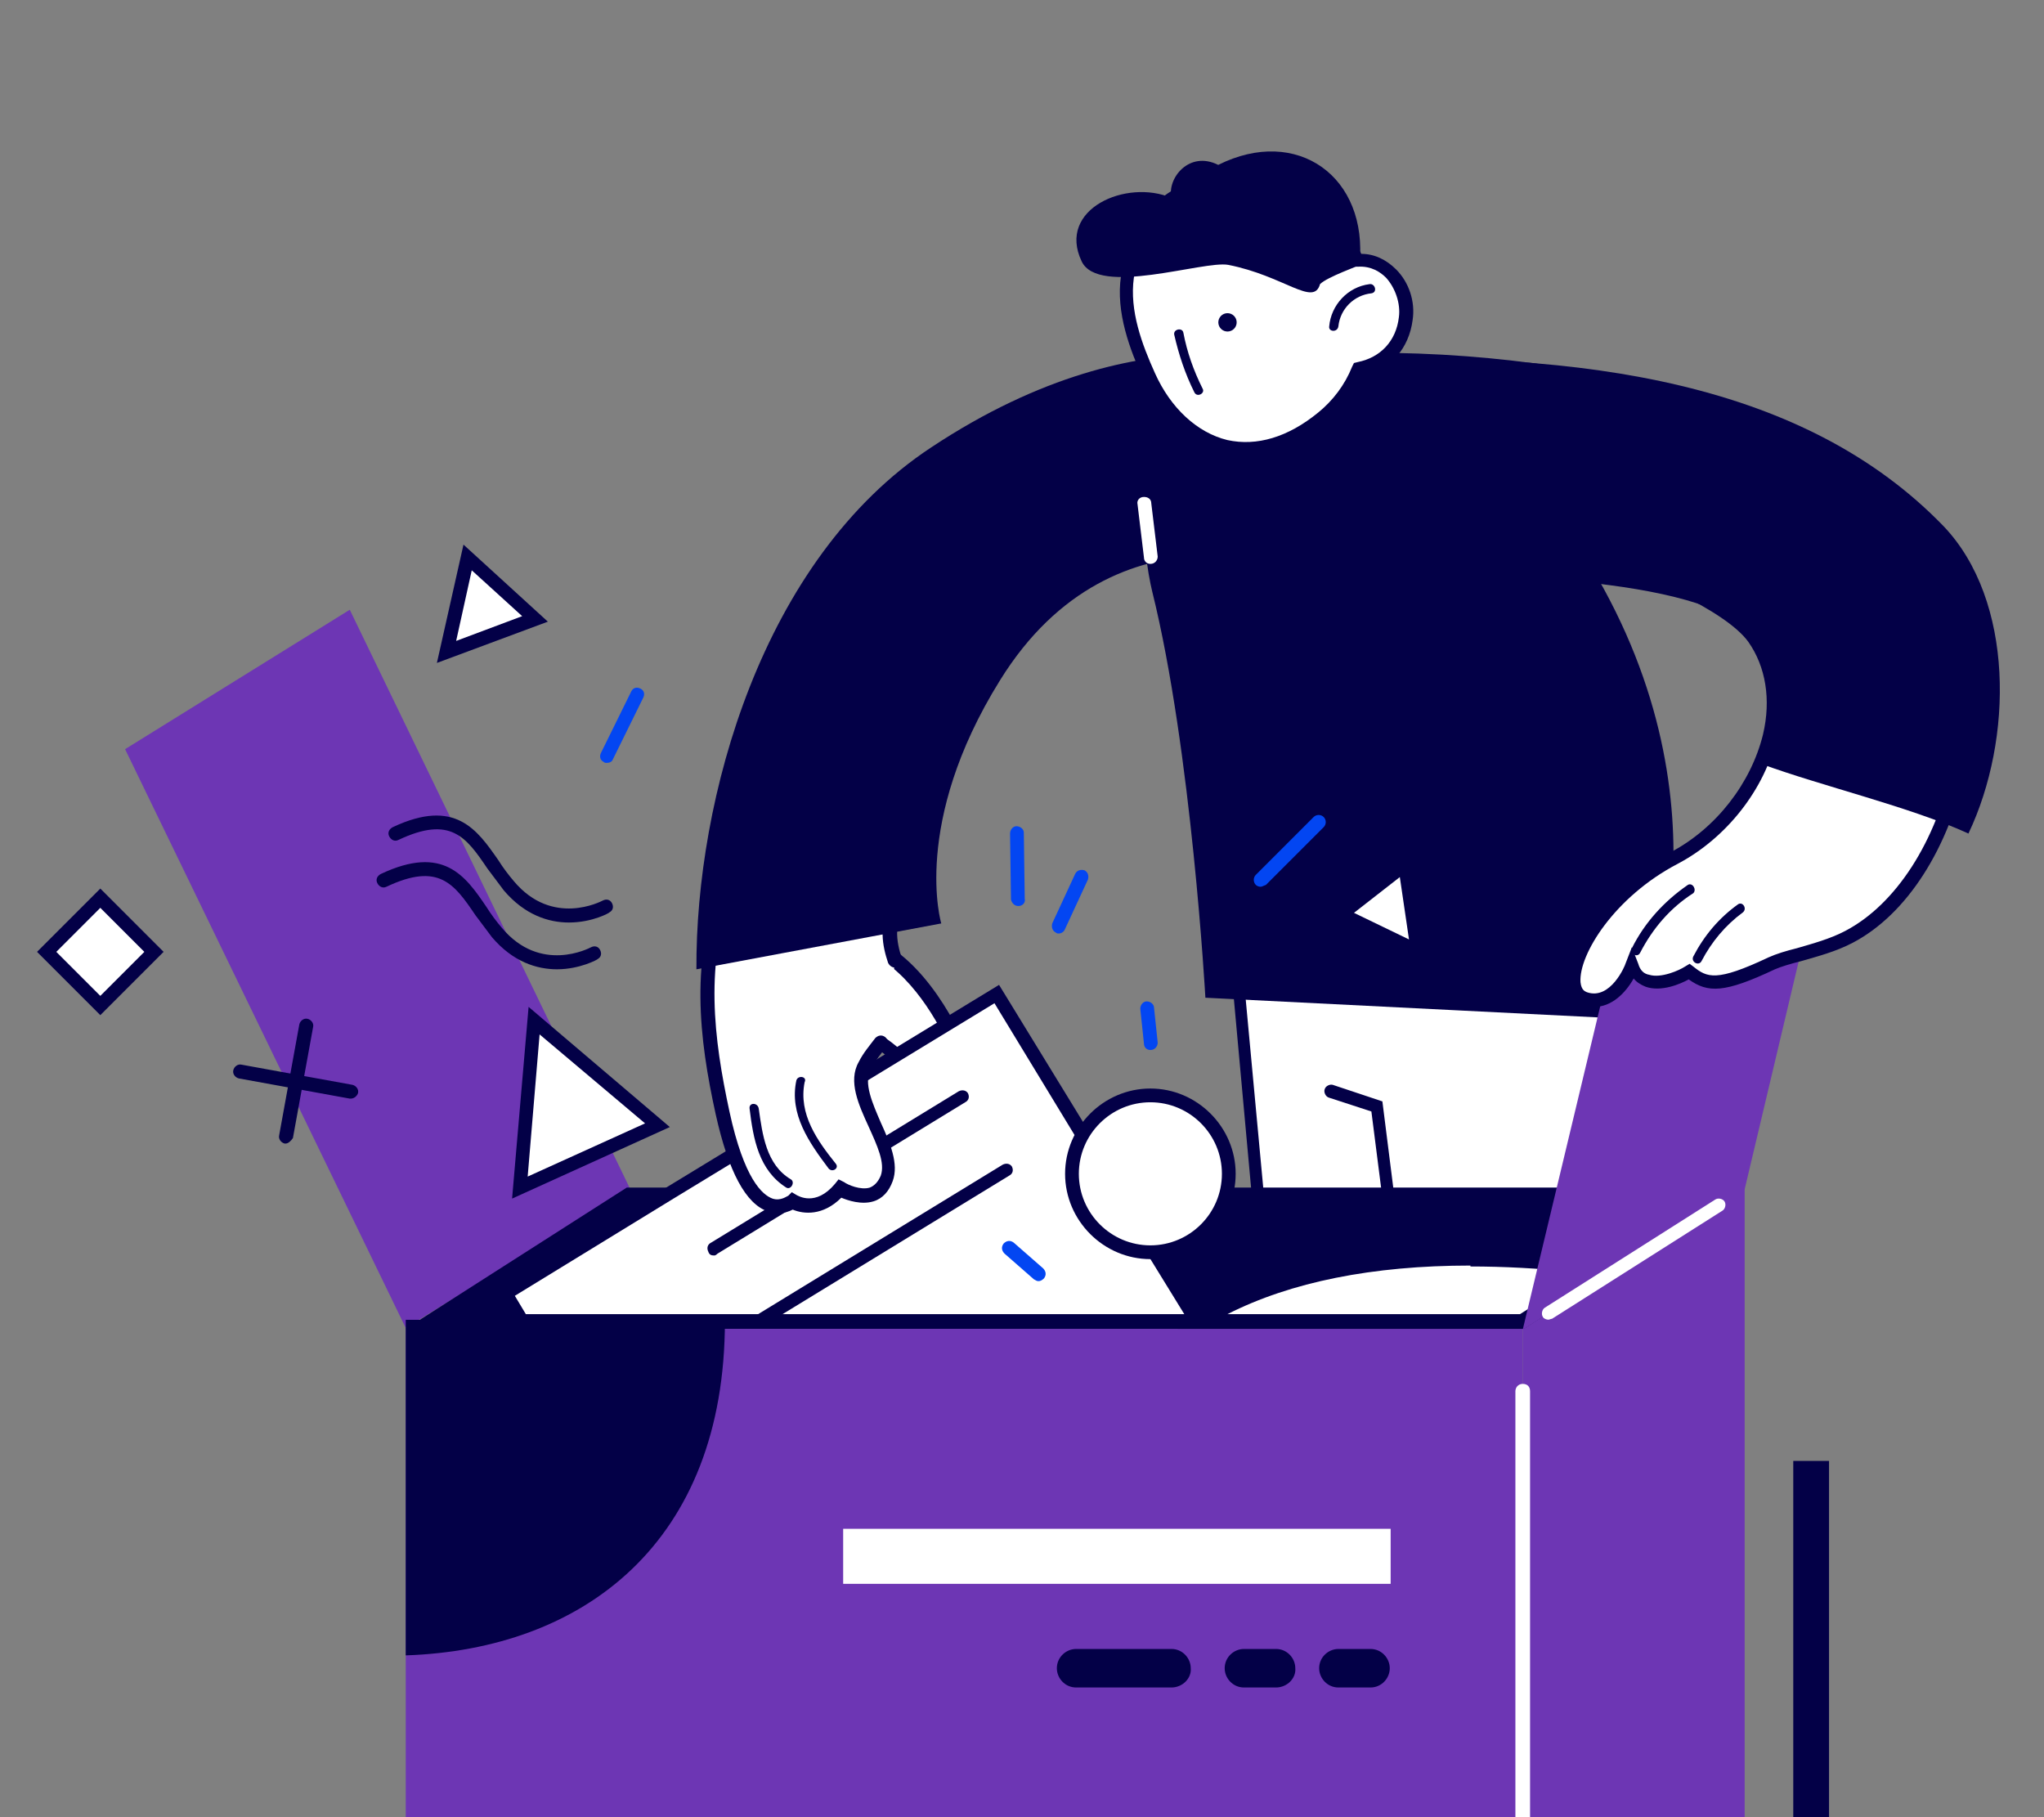 <svg width="270" height="240" viewBox="0 0 270 240" fill="none" xmlns="http://www.w3.org/2000/svg">
<rect x="0" y="0" width="270" height="240" fill="#808080" stroke="none"/>
<g clip-path="url(#clip0)">
<path d="M163.344 127.414L216.282 122.932L213.253 166.421L167.22 169.449L163.344 127.414Z" fill="white"/>
<path d="M215.314 123.9L212.285 165.572L167.948 168.48L164.193 128.14L215.314 123.9ZM217.373 121.841L162.497 126.565L166.495 170.418L214.103 167.268L217.373 121.841Z" fill="#030047"/>
<path d="M183.575 160C183.09 160 182.727 159.637 182.727 159.152L181.152 146.796L175.579 144.979C175.095 144.858 174.852 144.252 174.974 143.889C175.095 143.404 175.7 143.162 176.064 143.283L182.605 145.463L184.301 158.91C184.544 159.394 184.18 159.879 183.575 160C183.696 160 183.696 160 183.575 160Z" fill="#030047"/>
<path d="M160.435 50.85C168.188 48.428 190.841 42.492 210.102 74.715C229.485 106.938 217.25 134.679 217.25 134.679L159.224 131.772C159.224 131.772 157.407 99.064 152.198 78.107C151.107 73.625 148.079 54.727 160.435 50.85Z" fill="#030047"/>
<path d="M116.587 125.714C123.735 129.954 127.49 140.614 127.49 140.614L121.191 142.189C121.191 142.189 116.466 136.374 112.711 136.374C108.956 136.374 116.587 125.714 116.587 125.714Z" fill="white"/>
<path d="M120.704 143.157L120.341 142.673C119.129 141.098 115.253 137.222 112.588 137.222C111.498 137.222 111.013 136.616 110.892 136.253C109.68 133.951 113.92 127.773 115.858 125.108L116.343 124.381L117.07 124.744C124.338 129.105 128.215 139.644 128.336 140.008L128.699 140.977L120.704 143.157ZM112.467 135.405C112.467 135.405 112.588 135.405 112.467 135.405C116.101 135.405 120.098 139.644 121.431 141.098L126.155 139.887C125.065 137.343 121.915 130.438 116.706 126.925C114.163 130.801 112.224 134.557 112.467 135.405Z" fill="#030047"/>
<path d="M158.135 174.534H68.855L66.675 170.9L89.812 156.848L131.727 131.287L147.353 156.848L158.135 174.534Z" fill="white"/>
<path d="M131.363 132.498L146.748 157.816L156.439 173.564H69.461L68.007 171.141L88.964 158.301L131.363 132.498ZM131.969 130.075L87.995 156.847L65.463 170.657L68.371 175.503H159.71L148.444 156.968L131.969 130.075Z" fill="#030047"/>
<path d="M94.297 165.814C93.933 165.814 93.691 165.693 93.57 165.329C93.328 164.845 93.449 164.36 93.933 164.118L126.641 144.13C127.126 143.888 127.61 144.009 127.852 144.372C128.095 144.857 127.974 145.341 127.489 145.584L94.781 165.572C94.539 165.814 94.418 165.814 94.297 165.814Z" fill="#030047"/>
<path d="M100.107 175.504C99.744 175.504 99.502 175.383 99.38 175.02C99.138 174.535 99.259 174.051 99.744 173.808L132.452 153.82C132.936 153.578 133.421 153.699 133.663 154.063C133.905 154.547 133.784 155.032 133.3 155.274L100.592 175.262C100.471 175.504 100.35 175.504 100.107 175.504Z" fill="#030047"/>
<path d="M118.28 126.928C117.553 124.747 116.948 121.719 119.249 118.206C111.617 117.237 104.107 116.51 96.475 116.146C91.993 126.928 93.446 137.467 95.506 147.037C99.14 163.633 104.712 158.666 104.712 158.666C104.712 158.666 107.862 160.847 111.012 157.092C111.012 157.092 115.615 159.999 117.19 155.759C118.765 151.519 111.981 145.099 114.282 140.859C114.888 139.769 115.615 138.8 116.342 137.83" fill="white"/>
<path d="M102.654 160.242C102.29 160.242 101.927 160.242 101.442 159.999C98.535 159.03 96.233 154.79 94.537 147.159C92.357 137.225 91.024 126.565 95.506 115.783L95.749 115.178H96.354C104.228 115.541 111.981 116.389 119.25 117.237L120.703 117.358L119.977 118.57C117.917 121.719 118.402 124.384 119.129 126.565C119.25 127.049 119.007 127.534 118.523 127.776C118.038 127.897 117.554 127.655 117.312 127.171C116.585 124.99 115.979 122.204 117.675 118.933C111.133 118.085 104.107 117.358 96.96 116.995C92.963 127.171 94.295 137.225 96.354 146.795C98.293 155.76 100.715 157.819 102.048 158.303C103.138 158.667 103.986 157.94 104.107 157.94L104.592 157.455L105.198 157.819C105.44 157.94 107.741 159.394 110.285 156.365L110.77 155.76L111.497 156.123C111.981 156.486 113.677 157.213 114.889 156.85C115.494 156.608 115.979 156.123 116.342 155.275C116.948 153.579 115.858 151.277 114.768 148.855C113.435 145.947 111.981 142.798 113.435 140.254C114.041 139.042 114.889 138.073 115.616 137.104C115.979 136.741 116.464 136.619 116.948 136.983C117.312 137.346 117.433 137.831 117.069 138.315C116.342 139.163 115.616 140.132 115.01 141.223C114.041 143.04 115.252 145.705 116.342 148.249C117.554 150.914 118.765 153.7 117.917 156.002C117.433 157.334 116.585 158.303 115.373 158.667C113.798 159.151 111.981 158.546 111.133 158.182C108.711 160.605 106.167 160.363 104.713 159.757C104.228 159.999 103.623 160.242 102.654 160.242Z" fill="#030047"/>
<path d="M105.198 142.677C104.229 147.159 106.894 150.915 109.438 154.307C109.923 154.912 110.892 154.307 110.407 153.701C107.984 150.672 105.44 147.159 106.288 142.919C106.652 142.193 105.44 141.95 105.198 142.677Z" fill="#030047"/>
<path d="M99.017 146.43C99.502 150.428 100.228 154.546 103.863 156.848C104.468 157.211 105.074 156.121 104.468 155.758C101.198 153.819 100.713 149.822 100.228 146.43C100.107 145.582 98.896 145.582 99.017 146.43Z" fill="#030047"/>
<path d="M91.992 128.018C91.871 105.607 100.593 73.868 123.004 59.089C152.077 39.828 172.792 48.913 172.792 48.913V75.564C172.792 75.564 147.474 65.025 132.089 89.859C120.339 108.756 124.336 121.961 124.336 121.961L91.992 128.018Z" fill="#030047"/>
<path d="M151.957 74.475C151.472 74.475 151.109 74.112 151.109 73.627L150.261 66.601C150.14 66.116 150.503 65.632 151.109 65.632C151.594 65.632 152.078 65.874 152.078 66.48L152.926 73.506C152.926 73.99 152.563 74.475 151.957 74.475C152.078 74.475 151.957 74.475 151.957 74.475Z" fill="white"/>
<path d="M46.203 80.531L16.524 98.945L53.593 175.384L83.272 157.091L46.203 80.531Z" fill="#6D36B4"/>
<path d="M134.514 119.66C134.029 119.66 133.666 119.297 133.545 118.812L133.423 110.09C133.423 109.606 133.787 109.121 134.271 109.121C134.756 109.121 135.24 109.485 135.24 109.969L135.362 118.691C135.483 119.176 135.119 119.66 134.514 119.66C134.635 119.66 134.514 119.66 134.514 119.66Z" fill="#0346F2"/>
<path d="M139.842 123.292C139.721 123.292 139.6 123.292 139.479 123.171C138.994 122.929 138.873 122.444 138.994 121.959L142.023 115.418C142.265 114.933 142.75 114.812 143.234 114.933C143.719 115.176 143.84 115.66 143.719 116.145L140.69 122.686C140.569 123.05 140.206 123.292 139.842 123.292Z" fill="#0346F2"/>
<path d="M75.152 121.839C72.487 121.839 69.337 120.87 66.551 117.599C65.824 116.63 65.097 115.661 64.371 114.692C61.584 110.573 59.525 107.666 52.62 110.937C52.136 111.179 51.651 110.937 51.409 110.452C51.166 109.968 51.409 109.483 51.893 109.241C60.131 105.364 63.038 109.604 65.824 113.602C66.43 114.571 67.157 115.54 67.884 116.388C72.972 122.445 79.392 119.053 79.634 118.932C80.119 118.69 80.603 118.811 80.846 119.295C81.088 119.78 80.967 120.264 80.482 120.507C80.603 120.507 78.302 121.839 75.152 121.839Z" fill="#030047"/>
<path d="M73.582 128.017C70.916 128.017 67.767 127.048 64.981 123.777C64.254 122.808 63.527 121.839 62.8 120.87C60.014 116.751 57.954 113.844 51.05 117.115C50.565 117.357 50.08 117.114 49.838 116.63C49.596 116.145 49.838 115.661 50.323 115.419C58.56 111.542 61.468 115.661 64.254 119.78C64.859 120.749 65.586 121.718 66.313 122.566C71.401 128.623 77.821 125.231 78.064 125.11C78.548 124.867 79.033 124.989 79.275 125.473C79.517 125.958 79.396 126.442 78.912 126.685C79.033 126.685 76.61 128.017 73.582 128.017Z" fill="#030047"/>
<path d="M61.83 73.626L58.923 86.103L70.673 81.742L61.83 73.626Z" fill="white"/>
<path d="M57.711 87.556L61.224 71.929L72.369 82.104L57.711 87.556ZM62.315 75.321L60.255 84.648L68.977 81.378L62.315 75.321Z" fill="#030047"/>
<path d="M20.392 125.777L13.283 118.667L6.173 125.777L13.283 132.886L20.392 125.777Z" fill="white"/>
<path d="M13.251 134.073L4.892 125.714L13.251 117.355L21.61 125.714L13.251 134.073ZM7.436 125.714L13.251 131.529L19.066 125.714L13.251 119.899L7.436 125.714Z" fill="#030047"/>
<path d="M137.177 169.204C136.935 169.204 136.814 169.083 136.572 168.962L132.695 165.57C132.332 165.206 132.211 164.722 132.574 164.237C132.938 163.874 133.422 163.753 133.907 164.116L137.783 167.508C138.147 167.871 138.268 168.356 137.904 168.84C137.662 169.083 137.42 169.204 137.177 169.204Z" fill="#0346F2"/>
<path d="M80.118 100.758C79.997 100.758 79.876 100.758 79.755 100.637C79.27 100.394 79.149 99.91 79.391 99.425L83.389 91.309C83.631 90.824 84.116 90.703 84.6 90.945C85.085 91.188 85.206 91.672 84.964 92.157L80.966 100.273C80.845 100.637 80.481 100.758 80.118 100.758Z" fill="#0346F2"/>
<path d="M166.494 117.115C166.252 117.115 166.01 116.994 165.889 116.873C165.525 116.509 165.525 115.904 165.889 115.54L173.52 107.908C173.884 107.545 174.489 107.545 174.853 107.908C175.216 108.272 175.216 108.877 174.853 109.241L167.221 116.873C166.858 116.994 166.737 117.115 166.494 117.115Z" fill="#0346F2"/>
<path d="M151.957 138.677C151.472 138.677 151.109 138.314 151.109 137.829L150.624 133.226C150.624 132.741 150.988 132.257 151.472 132.257C151.957 132.257 152.441 132.62 152.441 133.105L152.926 137.708C152.926 138.193 152.562 138.677 151.957 138.677Z" fill="#0346F2"/>
<path d="M178.852 120.562L184.909 115.838L186.12 124.075L178.852 120.562Z" fill="white"/>
<path d="M201.143 175.384H53.595V295.191H201.143V175.384Z" fill="#6D36B4"/>
<path d="M230.459 276.656L201.143 295.311V175.383L230.459 156.849V276.656Z" fill="#6D36B4"/>
<path d="M201.143 289.497C200.658 289.497 200.174 289.134 200.174 288.528V183.743C200.174 183.258 200.537 182.773 201.143 182.773C201.749 182.773 202.112 183.137 202.112 183.743V288.528C202.112 289.134 201.749 289.497 201.143 289.497Z" fill="white"/>
<path d="M95.757 174.2V174.427C95.757 203.782 77.056 217.836 53.595 218.63V174.314H95.757V174.2Z" fill="#030047"/>
<path d="M183.697 201.913H111.377V209.181H183.697V201.913Z" fill="white"/>
<path d="M154.746 222.871H142.148C140.694 222.871 139.604 221.66 139.604 220.327C139.604 218.874 140.815 217.783 142.148 217.783H154.746C156.2 217.783 157.29 218.995 157.29 220.327C157.411 221.66 156.2 222.871 154.746 222.871Z" fill="#030047"/>
<path d="M168.557 222.871H164.317C162.864 222.871 161.774 221.66 161.774 220.327C161.774 218.874 162.985 217.783 164.317 217.783H168.557C170.011 217.783 171.101 218.995 171.101 220.327C171.222 221.66 170.011 222.871 168.557 222.871Z" fill="#030047"/>
<path d="M181.036 222.871H176.796C175.342 222.871 174.252 221.66 174.252 220.327C174.252 218.874 175.463 217.783 176.796 217.783H181.036C182.489 217.783 183.58 218.995 183.58 220.327C183.58 221.66 182.489 222.871 181.036 222.871Z" fill="#030047"/>
<path d="M241.604 192.947H236.88V244.432H241.604V192.947Z" fill="#030047"/>
<path d="M230.458 156.847L214.104 167.265L201.263 175.502H53.594L82.789 156.847H89.815L66.677 170.899L68.858 174.533H158.138L147.356 156.847H230.458Z" fill="#030047"/>
<path d="M158.621 174.532C167.464 169.081 179.457 166.295 194.236 166.295C198.597 166.295 203.2 166.537 208.046 167.022C209.499 167.143 210.711 167.385 211.801 167.628L200.898 174.532H158.621Z" fill="white"/>
<path d="M194.235 165.449V167.266C198.596 167.266 203.2 167.509 207.924 167.993C208.409 167.993 208.893 168.114 209.378 168.114L200.777 173.566H162.133C170.492 169.326 181.273 167.145 194.235 167.145V165.449ZM194.235 165.449C179.456 165.449 165.768 168.114 155.592 175.504H201.261L214.102 167.387C212.649 166.903 210.71 166.54 208.166 166.176C203.442 165.692 198.839 165.449 194.235 165.449Z" fill="#030047"/>
<path d="M46.324 145.096H46.203L31.545 142.43C31.061 142.309 30.697 141.825 30.819 141.34C30.94 140.856 31.424 140.492 31.909 140.613L46.567 143.278C47.051 143.4 47.415 143.884 47.294 144.369C47.172 144.732 46.809 145.096 46.324 145.096Z" fill="#030047"/>
<path d="M37.724 151.032H37.602C37.118 150.911 36.755 150.426 36.876 149.941L39.541 135.284C39.662 134.799 40.146 134.436 40.631 134.557C41.115 134.678 41.479 135.162 41.358 135.647L38.693 150.305C38.45 150.668 38.087 151.032 37.724 151.032Z" fill="#030047"/>
<path d="M151.959 165.324C157.646 165.324 162.256 160.714 162.256 155.027C162.256 149.341 157.646 144.73 151.959 144.73C146.272 144.73 141.662 149.341 141.662 155.027C141.662 160.714 146.272 165.324 151.959 165.324Z" fill="white"/>
<path d="M151.958 166.295C145.78 166.295 140.692 161.207 140.692 155.029C140.692 148.851 145.78 143.763 151.958 143.763C158.136 143.763 163.224 148.851 163.224 155.029C163.224 161.207 158.136 166.295 151.958 166.295ZM151.958 145.58C146.749 145.58 142.509 149.82 142.509 155.029C142.509 160.238 146.749 164.478 151.958 164.478C157.167 164.478 161.407 160.238 161.407 155.029C161.407 149.82 157.167 145.58 151.958 145.58Z" fill="#030047"/>
<path d="M70.552 134.799L68.614 156.846L86.785 148.609L70.552 134.799Z" fill="white"/>
<path d="M67.644 158.301L69.824 132.982L88.48 148.852L67.644 158.301ZM71.278 136.617L69.703 155.393L85.209 148.367L71.278 136.617Z" fill="#030047"/>
<path d="M241.599 110.091L212.404 128.625L201.138 175.627L230.454 157.093L241.599 110.091Z" fill="#6D36B4"/>
<path d="M204.532 174.294C204.29 174.294 203.926 174.173 203.805 173.931C203.563 173.567 203.684 172.962 204.048 172.719L226.579 158.425C226.943 158.183 227.549 158.304 227.791 158.667C228.033 159.031 227.912 159.636 227.549 159.879L205.017 174.173C204.895 174.173 204.653 174.294 204.532 174.294Z" fill="white"/>
<path d="M174.734 47.705C209.622 46.251 242.088 56.184 253.354 70.237C265.71 85.621 259.411 115.906 244.268 123.78C240.513 125.719 236.273 126.203 233.971 127.293C226.945 130.564 225.37 130.201 223.069 128.384C223.069 128.384 217.254 132.018 215.558 127.536C215.558 127.536 213.378 133.229 209.259 131.775C205.261 130.322 210.107 119.056 221.131 113.241C232.154 107.426 237.848 92.89 231.67 84.168C225.37 75.446 187.211 64.785 187.211 64.785L174.734 47.705Z" fill="white"/>
<path d="M210.591 132.984C210.107 132.984 209.622 132.863 209.016 132.742C207.805 132.379 207.078 131.288 206.957 129.835C206.594 125.231 212.166 116.994 220.767 112.512C226.703 109.362 231.306 103.426 232.881 97.006C233.971 92.403 233.244 88.041 230.943 84.771C224.886 76.412 187.454 65.873 186.969 65.752L186.727 65.631L172.917 46.854L174.613 46.733C208.895 45.279 242.209 54.97 254.08 69.628C260.137 77.26 262.318 89.011 259.774 101.125C257.472 112.027 251.9 120.749 244.753 124.504C242.451 125.716 240.028 126.322 237.969 126.927C236.515 127.291 235.304 127.654 234.456 128.018C227.793 131.167 225.613 131.167 223.069 129.35C221.978 129.956 219.434 131.046 217.375 130.319C216.769 130.077 216.164 129.714 215.8 129.229C214.71 131.167 212.893 132.984 210.591 132.984ZM187.938 64.056C191.815 65.146 226.461 75.201 232.518 83.68C235.183 87.315 235.909 92.16 234.698 97.369C233.123 104.274 228.035 110.695 221.615 114.087C213.256 118.448 208.532 126.079 208.774 129.713C208.895 130.804 209.38 130.925 209.622 131.046C212.772 132.136 214.71 127.412 214.71 127.291L215.558 125.11L216.406 127.291C216.648 128.139 217.133 128.623 217.86 128.744C219.434 129.229 221.857 128.139 222.584 127.654L223.19 127.291L223.674 127.654C225.491 129.108 226.703 129.714 233.608 126.443C234.698 125.958 235.909 125.595 237.363 125.231C239.423 124.626 241.724 124.02 243.784 122.93C250.446 119.417 255.776 111.179 257.957 100.882C260.38 89.253 258.441 78.108 252.627 70.84C241.361 56.788 209.501 47.581 176.43 48.55L187.938 64.056Z" fill="#030047"/>
<path d="M231.793 84.165C235.185 88.769 235.063 95.189 232.641 100.883C240.515 103.79 252.386 106.576 260.018 110.089C265.954 97.612 266.075 79.32 256.747 69.507C238.577 50.731 209.745 46.127 174.857 47.581L191.332 76.049C191.211 76.049 225.493 75.564 231.793 84.165Z" fill="#030047"/>
<path d="M222.948 116.874C219.799 119.054 217.255 121.84 215.559 125.232C215.196 125.959 216.286 126.565 216.649 125.838C218.345 122.567 220.647 119.902 223.675 117.964C224.16 117.479 223.554 116.51 222.948 116.874Z" fill="#030047"/>
<path d="M229.611 119.416C227.067 121.233 225.129 123.534 223.675 126.321C223.312 127.047 224.402 127.653 224.766 126.926C226.098 124.382 227.915 122.202 230.217 120.506C230.823 120.021 230.217 119.052 229.611 119.416Z" fill="#030047"/>
<path d="M208.167 77.986C208.046 77.986 208.046 77.986 207.925 77.986L202.958 76.411C202.474 76.29 202.231 75.806 202.353 75.321C202.474 74.837 202.958 74.594 203.443 74.715L208.41 76.29C208.894 76.411 209.136 76.896 209.015 77.38C208.894 77.744 208.531 77.986 208.167 77.986Z" fill="#030047"/>
<path d="M179.214 34.376C178.851 33.528 178.366 32.68 177.761 31.832C177.761 31.832 177.761 31.832 177.761 31.711C172.188 23.716 162.013 21.293 154.865 26.26C151.473 28.683 149.535 32.438 149.051 36.557C148.445 41.039 150.141 45.642 151.958 49.64C156.077 58.846 165.404 62.965 174.853 55.091C176.913 53.395 178.488 51.215 179.578 48.671C183.212 47.944 185.392 45.279 185.756 42.008C186.119 38.253 183.333 34.013 179.214 34.376Z" fill="white"/>
<path d="M164.676 60.18C163.707 60.18 162.738 60.059 161.769 59.816C157.286 58.726 153.289 55.213 150.987 50.004C149.291 46.249 147.353 41.282 148.08 36.436C148.685 31.712 150.866 27.835 154.258 25.534C157.65 23.232 161.89 22.263 166.13 23.111C170.975 23.959 175.457 26.987 178.486 31.227C178.97 31.954 179.455 32.681 179.818 33.529C181.514 33.529 183.089 34.256 184.422 35.588C186.118 37.284 186.966 39.828 186.602 42.251C186.118 46.006 183.695 48.792 180.182 49.641C179.091 52.063 177.396 54.244 175.336 55.94C171.823 58.726 168.189 60.18 164.676 60.18ZM163.101 24.565C160.315 24.565 157.529 25.413 155.227 26.987C152.198 29.047 150.381 32.439 149.776 36.678C149.17 41.039 150.866 45.522 152.562 49.277C154.621 53.88 158.134 57.151 162.132 58.12C166.008 58.968 170.127 57.757 174.125 54.486C176.063 52.911 177.638 50.852 178.607 48.429L178.849 47.944L179.334 47.823C182.362 47.218 184.422 45.037 184.785 41.888C185.027 40.07 184.3 38.011 183.089 36.678C182.362 35.952 181.151 35.104 179.334 35.225H178.728L178.486 34.619C178.001 33.65 177.638 32.923 177.153 32.196C174.367 28.199 170.369 25.534 165.887 24.686C164.918 24.686 163.949 24.565 163.101 24.565Z" fill="#030047"/>
<path d="M163.166 43.226C163.526 42.663 163.361 41.914 162.797 41.553C162.233 41.193 161.484 41.358 161.124 41.922C160.764 42.485 160.929 43.234 161.493 43.595C162.056 43.955 162.805 43.79 163.166 43.226Z" fill="#030047"/>
<path d="M157.77 51.819C156.559 49.396 155.711 46.852 155.105 44.187C154.984 43.46 156.195 43.218 156.316 43.945C156.801 46.489 157.649 48.911 158.86 51.334C159.224 51.94 158.133 52.546 157.77 51.819Z" fill="#030047"/>
<path d="M175.58 43.099C175.822 40.313 178.003 37.891 180.91 37.527C181.637 37.406 182.001 38.617 181.153 38.739C178.851 38.981 177.034 40.798 176.792 43.099C176.67 43.947 175.459 43.826 175.58 43.099Z" fill="#030047"/>
<path d="M174.367 37.526C173.519 40.555 169.643 36.436 162.253 34.983C158.983 34.377 145.051 39.222 142.871 34.498C139.6 27.593 148.807 23.595 154.743 26.139C154.137 23.595 157.044 19.84 160.921 21.778C171.339 16.569 180.788 23.353 179.576 34.983C179.576 35.104 175.336 36.557 174.367 37.526Z" fill="#030047"/>
</g>
<defs>
<clipPath id="clip0">
<rect width="270" height="240" fill="white"/>
</clipPath>
</defs>
</svg>
